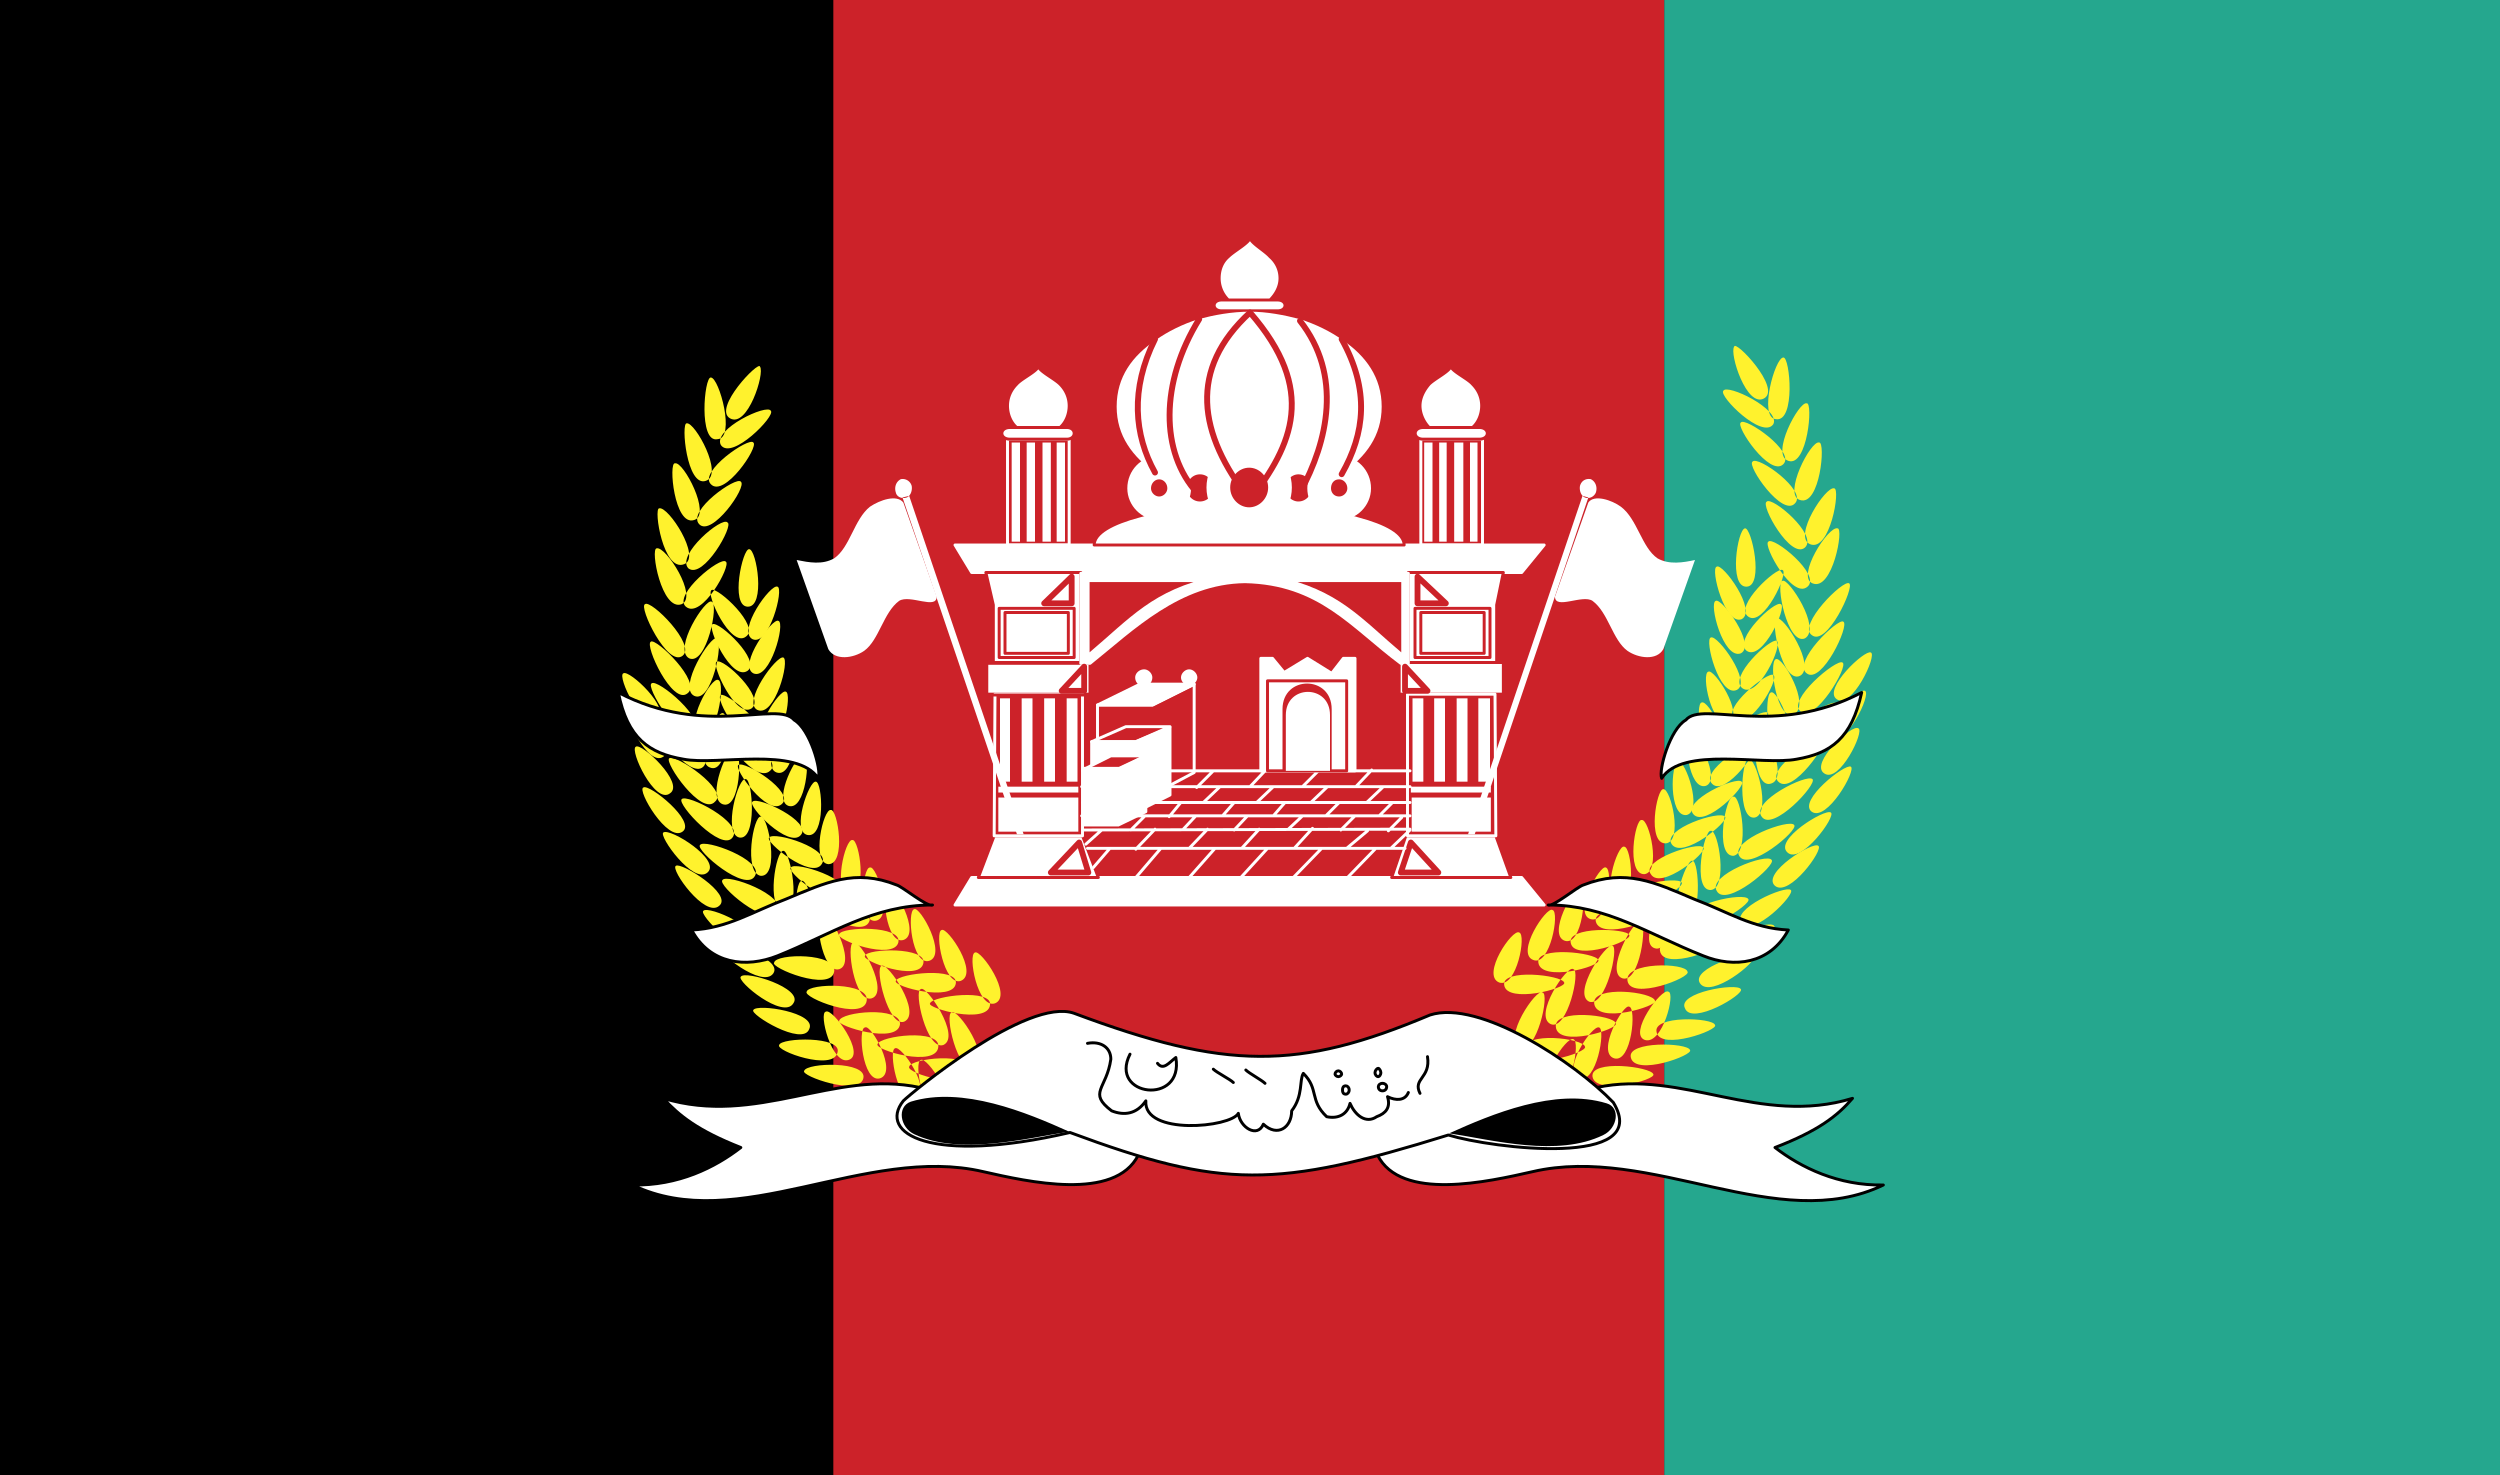 <svg xmlns="http://www.w3.org/2000/svg" width="2500" height="1475" viewBox="0 0 216 127.439"><path fill-rule="evenodd" clip-rule="evenodd" d="M0 0h216v127.439H0V0z"/><path fill-rule="evenodd" clip-rule="evenodd" fill="#25a78e" d="M143.783 0H216v127.439h-72.217V0z"/><path fill-rule="evenodd" clip-rule="evenodd" fill="#cc2229" d="M72 0h71.783v127.439H72V0z"/><path d="M136.729 42.84l-9.936 29.376.504.216 9.936-29.448-.504-.144zm-58.177 0l9.936 29.376-.504.216-10.008-29.448.576-.144zm57.96-.864c-.072.36.072.864.432 1.008.361.144.793-.072.938-.432.143-.432 0-.936-.434-1.152-.36-.072-.792.072-.936.576zm-57.744 0c.072.36-.072.864-.432 1.008-.432.144-.864-.072-.936-.432-.144-.432 0-.936.432-1.152a.81.81 0 0 1 .936.576z" fill-rule="evenodd" clip-rule="evenodd" fill="#fff"/><path d="M137.232 43.416l-2.881 8.136c0 1.152 2.377-.216 3.24.36 1.369 1.008 1.729 3.384 3.023 4.32.938.648 2.521.864 3.098-.144l2.734-7.704c-1.008.216-2.23.432-3.238-.144-1.369-.937-1.729-3.384-3.168-4.464-.792-.576-2.304-1.08-2.808-.36zm-59.184 0l2.88 8.136c0 1.152-2.304-.216-3.24.36-1.368 1.008-1.728 3.384-3.024 4.32-.936.648-2.52.864-3.096-.144l-2.736-7.704c1.08.216 2.232.432 3.24-.144 1.368-.937 1.728-3.384 3.096-4.464.864-.576 2.304-1.08 2.88-.36z" fill-rule="evenodd" clip-rule="evenodd" fill="#fff"/><path d="M55.728 52.2c.504-.432 4.464 3.528 3.24 4.464-1.296 1.008-3.816-4.248-3.24-4.464zm5.76-.216c-.504-.36-3.384 4.104-1.944 4.896 1.512.648 2.592-4.752 1.944-4.896zm-5.256 3.456c.432-.36 4.464 3.528 3.168 4.464-1.296 1.08-3.744-4.176-3.168-4.464zm9.432-23.76c-.072-.576-4.104 3.6-2.592 4.464 1.512.864 3.024-3.888 2.592-4.464zm.936 3.816c-.288-.648-5.04 1.584-4.32 2.952.936 1.368 4.752-2.52 4.32-2.952zm-5.184-2.88c.72 0 2.16 5.256.576 5.328-1.656.36-1.152-5.4-.576-5.328zm3.672 5.616c-.36-.504-4.752 2.52-3.672 3.6 1.152 1.224 4.176-3.24 3.672-3.6zm-5.76-1.656c.72-.145 3.24 4.464 1.656 4.968-1.656.576-2.16-5.04-1.656-4.968zm4.68 5.04c-.36-.504-4.68 2.52-3.601 3.672 1.081 1.152 4.177-3.24 3.601-3.672zm-5.688-1.584c.72-.216 3.168 4.464 1.656 4.896-1.728.576-2.232-5.04-1.656-4.896zm4.536 5.112c-.432-.576-4.464 2.808-3.384 3.96 1.296 1.008 3.96-3.744 3.384-3.96zm-5.904-1.224c.792-.216 3.672 4.248 2.16 4.824-1.8.72-2.664-4.824-2.16-4.824zm5.76 4.608c-.432-.504-4.608 2.88-3.456 3.888 1.368 1.152 3.96-3.6 3.456-3.888zm-5.976-1.152c.792-.216 3.6 4.176 2.16 4.824-1.728.648-2.736-4.824-2.16-4.824zm4.752 3.6c.504-.288 4.248 3.168 2.952 4.032-1.296 1.008-3.528-3.744-2.952-4.032zm3.24-3.528c.648 0 1.44 5.04-.144 4.968-1.512-.072-.432-5.04.144-4.968zm2.448 3.24c-.576-.288-3.528 3.816-2.16 4.536 1.44.648 2.736-4.392 2.16-4.536zm-5.616 3.24c.576-.288 4.248 3.168 3.024 4.032-1.368.936-3.528-3.744-3.024-4.032z" fill-rule="evenodd" clip-rule="evenodd" fill="#fff22d"/><path d="M61.92 55.152c-.504-.288-3.384 4.248-1.944 4.968 1.512.72 2.592-4.752 1.944-4.968zm.144 3.6c-.576-.36-3.024 3.96-1.584 4.68 1.44.648 2.232-4.464 1.584-4.68zm-5.76.288c.504-.432 4.896 3.24 3.6 4.176-1.224.936-4.176-3.96-3.6-4.176zm6.192 2.592c-.576-.36-2.592 4.176-1.152 4.681 1.584.647 1.728-4.537 1.152-4.681zm-5.688.864c.432-.432 5.112 2.592 3.96 3.744-1.152 1.152-4.464-3.384-3.96-3.744zm6.696 2.088c-.576-.288-2.52 4.32-1.08 4.896 1.584.576 1.728-4.68 1.08-4.896zm-5.688.936c.504-.432 5.184 2.736 3.96 3.744-1.152 1.296-4.392-3.384-3.96-3.744zm6.624 1.8c-.648-.288-2.016 4.68-.576 5.04 1.584.288 1.152-5.04.576-5.04zm-5.544 1.728c.432-.504 5.4 2.017 4.392 3.312-.936 1.296-4.824-2.88-4.392-3.312zm-5.04-10.872c.504-.36 4.176 3.096 2.952 3.96-1.296 1.008-3.528-3.744-2.952-3.96zm13.392-4.536c-.504-.288-3.528 3.816-2.16 4.536 1.44.648 2.808-4.392 2.16-4.536zM54.36 61.488c.504-.36 4.248 3.024 2.952 3.888-1.296.936-3.528-3.672-2.952-3.888zm13.32-4.68c-.576-.216-3.6 3.888-2.232 4.536 1.512.648 2.808-4.32 2.232-4.536zm-5.76.36c.576-.36 4.248 3.096 3.024 4.032-1.368.936-3.528-3.816-3.024-4.032zm-6.984 7.344c.504-.359 4.248 3.168 2.952 4.032-1.296 1.008-3.528-3.744-2.952-4.032zm12.96-4.752c-.504-.288-3.096 3.672-1.8 4.248 1.512.648 2.376-4.104 1.8-4.248zm-5.616.288c.432-.288 4.608 3.024 3.312 3.744-1.296 1.008-3.888-3.456-3.312-3.744zm-6.696 7.992c.504-.36 4.608 2.952 3.384 3.815-1.296.937-3.96-3.599-3.384-3.815zm12.888-5.616c-.576-.288-2.808 3.816-1.368 4.32 1.512.504 1.944-4.248 1.368-4.32zm-5.688.936c.504-.432 4.968 2.232 3.744 3.24-1.224 1.152-4.248-3.024-3.744-3.24zm6.696 1.8c-.576-.216-2.736 3.96-1.368 4.464 1.512.504 1.944-4.32 1.368-4.464zm-5.688.936c.504-.432 4.968 2.376 3.744 3.385-1.224 1.079-4.176-3.097-3.744-3.385zm1.224 3.168c.432-.504 5.184 1.729 4.176 2.88-1.008 1.224-4.68-2.52-4.176-2.88z" fill-rule="evenodd" clip-rule="evenodd" fill="#fff22d"/><path d="M65.736 70.56c-.648-.144-1.512 4.896 0 5.112 1.656.072.648-5.184 0-5.112zm-5.256 2.448c.36-.576 5.544 1.296 4.752 2.664-.792 1.512-5.184-2.233-4.752-2.664zm7.2.504c-.648-.072-1.512 4.969 0 5.185 1.656.071.576-5.258 0-5.185zm-5.256 2.52c.36-.576 5.544 1.296 4.752 2.735-.864 1.441-5.256-2.303-4.752-2.735zm6.84.072c-.648 0-.864 5.185.648 5.185 1.656-.217-.072-5.401-.648-5.185zm-4.824 3.384c.288-.721 5.616.359 4.968 1.872-.576 1.584-5.4-1.44-4.968-1.872zm6.552-.72c-.72.145 0 5.4 1.512 4.969 1.584-.505-.936-5.257-1.512-4.969zm-12.6-3.96c.432-.359 4.968 2.448 3.744 3.456-1.224 1.08-4.248-3.168-3.744-3.456zm2.376 3.888c.432-.505 5.256 1.655 4.248 2.808-1.08 1.225-4.68-2.52-4.248-2.808zm11.016-8.712c-.647-.145-1.728 4.535-.216 4.68 1.584 0 .792-4.824.216-4.68zm-5.328 2.376c.432-.576 5.472 1.008 4.536 2.304-.864 1.368-4.968-1.944-4.536-2.304zm-4.248 9.432c.36-.576 5.472 1.008 4.608 2.304-.936 1.368-5.04-1.944-4.608-2.304zm11.448-9.216c-.647-.145-1.728 4.536-.288 4.68 1.656.072.864-4.752.288-4.68zm-5.328 2.376c.36-.576 5.472 1.08 4.536 2.304-.864 1.44-4.968-1.944-4.536-2.304zm6.84 0c-.648-.072-1.08 4.68.432 4.607 1.656-.143.144-4.823-.432-4.607zM70.2 77.976c.36-.575 5.544.288 4.896 1.656-.648 1.512-5.256-1.224-4.896-1.656zm6.552-1.224c-.648.072-.216 4.896 1.296 4.464 1.584-.504-.792-4.752-1.296-4.464zm-4.248 3.96c.216-.647 5.472-.792 5.112.72-.432 1.584-5.472-.216-5.112-.72z" fill-rule="evenodd" clip-rule="evenodd" fill="#fff22d"/><path d="M66.888 83.16c.144-.792 5.472-.864 5.184.792-.288 1.8-5.616-.36-5.184-.792zm6.84-1.728c-.648.072.072 5.256 1.584 4.824 1.584-.504-1.008-5.184-1.584-4.824zm-4.032 4.248c.144-.72 5.472-.863 5.184.792-.288 1.799-5.544-.288-5.184-.792zm6.48-2.232c-.648.144.576 5.327 1.944 4.823 1.584-.719-1.44-5.183-1.944-4.823zM72.504 88.2c.144-.792 5.328-1.296 5.256.288-.216 1.8-5.544.144-5.256-.288zm7.056-2.736c-.648.072.504 5.328 1.944 4.824 1.584-.72-1.512-5.256-1.944-4.824zm-3.744 4.752c.216-.72 5.4-1.368 5.256.216-.144 1.872-5.544.288-5.256-.216zm-11.808-5.832c.359-.576 5.472 1.008 4.536 2.304-.864 1.44-4.968-1.944-4.536-2.304zm1.08 2.88c.288-.576 5.544.217 4.824 1.656-.576 1.512-5.184-1.296-4.824-1.656zm6.264.144c-.648.072.504 4.607 1.944 4.176 1.584-.432-1.368-4.536-1.944-4.176zm-4.032 2.88c.144-.648 5.472-.792 5.04.647-.36 1.657-5.4-.143-5.04-.647zm11.664-11.736c-.648.145-.216 4.896 1.296 4.464 1.584-.504-.792-4.752-1.296-4.464zm-4.248 10.223c-.648 0-.216 4.824 1.296 4.393 1.584-.504-.792-4.752-1.296-4.393zm0-6.191c.144-.648 5.4-.792 5.04.648-.36 1.656-5.4-.216-5.04-.648zM69.48 92.52c.216-.72 5.472-.863 5.112.648-.36 1.584-5.472-.216-5.112-.648zm11.88-12.168c-.648.145.216 4.896 1.656 4.393 1.584-.649-1.152-4.681-1.656-4.393zm-4.032 10.224c-.576.144.216 4.896 1.728 4.32 1.584-.648-1.224-4.68-1.728-4.32zm.072-5.832c.216-.648 5.4-1.225 5.184.216-.216 1.656-5.472.288-5.184-.216zm-4.752 9.792c.216-.648 5.4-1.224 5.184.216-.216 1.656-5.472.288-5.184-.216zm11.592-12.24c-.647.144.216 4.896 1.729 4.392 1.583-.648-1.225-4.68-1.729-4.392zm-4.68 9.288c-.648.145.216 4.896 1.728 4.32 1.584-.576-1.224-4.68-1.728-4.32zm.792-4.896c.216-.647 5.4-1.296 5.184.145-.216 1.727-5.472.287-5.184-.145zm-4.608 9.576c.216-.647 5.4-1.224 5.185.217-.289 1.655-5.545.287-5.185-.217zm6.48-8.784c-.648.071.504 5.327 1.944 4.752 1.584-.72-1.44-5.184-1.944-4.752zm-3.672 4.68c.144-.721 5.328-1.296 5.256.288-.216 1.872-5.544.288-5.256-.288zM57.312 71.928c.576-.432 5.04 2.376 3.816 3.456s-4.248-3.168-3.816-3.456zM70.488 67.536c-.576-.145-2.16 4.319-.72 4.607 1.584.289 1.296-4.607.72-4.607zM159.768 50.4c-.504-.36-4.463 3.6-3.24 4.464 1.296 1.08 3.743-4.176 3.24-4.464zm-5.76-.216c.504-.288 3.385 4.104 1.943 4.968-1.512.648-2.592-4.824-1.943-4.968zm5.256 3.528c-.432-.36-4.463 3.528-3.168 4.464 1.297 1.008 3.744-4.176 3.168-4.464zm-9.432-23.76c.072-.648 4.104 3.6 2.592 4.464-1.512.864-3.024-3.888-2.592-4.464zm-.936 3.816c.287-.648 4.967 1.584 4.32 2.88-.937 1.368-4.751-2.448-4.32-2.88zm5.184-2.88c-.721 0-2.16 5.185-.648 5.328 1.728.288 1.224-5.4.648-5.328zm-3.672 5.616c.359-.504 4.752 2.52 3.672 3.6-1.152 1.152-4.176-3.312-3.672-3.6zm5.688-1.656c-.648-.216-3.168 4.464-1.584 4.968 1.656.576 2.16-5.112 1.584-4.968zm-4.68 5.04c.432-.576 4.752 2.521 3.672 3.6-1.08 1.224-4.176-3.24-3.672-3.6zm5.76-1.656c-.719-.216-3.168 4.536-1.656 4.968 1.728.576 2.232-5.04 1.656-4.968zm-4.535 5.112c.432-.504 4.463 2.88 3.311 3.96-1.223 1.08-3.888-3.672-3.311-3.96zm5.832-1.152c-.721-.216-3.602 4.176-2.088 4.824 1.726.72 2.664-4.824 2.088-4.824zm-5.69 4.608c.434-.504 4.609 2.88 3.385 3.888-1.297 1.152-3.889-3.6-3.385-3.888zm5.977-1.152c-.791-.216-3.6 4.176-2.16 4.752 1.728.72 2.736-4.824 2.16-4.752zm-4.752 3.6c-.504-.288-4.248 3.168-2.951 4.032 1.295.936 3.527-3.816 2.951-4.032zm-3.24-3.6c-.648.072-1.439 5.112.145 5.04 1.511-.072.431-5.112-.145-5.04zm-2.448 3.312c.504-.36 3.527 3.816 2.16 4.536-1.439.576-2.736-4.392-2.16-4.536zm5.543 3.24c-.504-.36-4.176 3.096-2.951 4.032 1.367.936 3.527-3.816 2.951-4.032z" fill-rule="evenodd" clip-rule="evenodd" fill="#fff22d"/><path d="M153.504 53.424c.576-.288 3.457 4.176 2.016 4.968-1.512.72-2.592-4.752-2.016-4.968zm-.072 3.528c.576-.288 3.025 3.96 1.584 4.752-1.512.72-2.233-4.536-1.584-4.752zm5.759.288c-.504-.36-4.895 3.312-3.6 4.248 1.225 1.008 4.177-3.96 3.6-4.248zM153 59.832c.576-.36 2.592 4.176 1.152 4.752-1.584.648-1.728-4.608-1.152-4.752zm5.688.936c-.504-.504-5.184 2.664-3.959 3.671 1.152 1.225 4.462-3.311 3.959-3.671zM151.992 63c.576-.288 2.52 4.176 1.08 4.68-1.584.648-1.728-4.536-1.08-4.68zm5.688.72c-.504-.288-5.184 2.736-4.031 3.816 1.222 1.224 4.392-3.456 4.031-3.816zm-6.623 1.872c.646-.288 2.016 4.68.576 5.04-1.584.288-1.153-5.04-.576-5.04zm5.543 1.728c-.432-.504-5.4 1.943-4.391 3.239.936 1.369 4.822-2.807 4.391-3.239zm5.041-10.944c-.504-.288-4.176 3.168-2.953 4.032 1.296.936 3.529-3.816 2.953-4.032zm-13.393-4.464c.504-.288 3.527 3.816 2.16 4.536-1.512.576-2.808-4.392-2.16-4.536zm12.889 7.776c-.504-.288-4.248 3.168-2.953 4.032 1.296.864 3.529-3.744 2.953-4.032zm-13.321-4.608c.576-.288 3.6 3.888 2.232 4.536-1.513.648-2.808-4.392-2.232-4.536zm5.688.288c-.504-.288-4.248 3.168-2.951 4.104 1.367.936 3.527-3.816 2.951-4.104zm7.057 7.56c-.504-.432-4.248 3.024-2.953 3.889 1.296.935 3.529-3.673 2.953-3.889zM147.6 58.032c.504-.288 3.096 3.672 1.801 4.32-1.512.648-2.45-4.176-1.801-4.32zm5.617.288c-.434-.36-4.609 2.952-3.312 3.816 1.294 1.008 3.888-3.528 3.312-3.816zm6.695 7.92c-.504-.288-4.607 2.951-3.385 3.888 1.297.936 3.889-3.6 3.385-3.888zm-12.889-5.544c.576-.288 2.809 3.815 1.369 4.319-1.511.505-1.945-4.247-1.369-4.319zm5.69.864c-.504-.36-4.969 2.304-3.744 3.312 1.222 1.08 4.248-3.024 3.744-3.312zm-6.697 1.944c.576-.216 2.736 3.888 1.369 4.393-1.514.431-1.946-4.249-1.369-4.393zm5.687.792c-.504-.36-4.967 2.376-3.742 3.456 1.15 1.08 4.176-3.168 3.742-3.456zm-1.223 3.24c-.432-.504-5.184 1.655-4.176 2.808 1.008 1.224 4.68-2.52 4.176-2.808z" fill-rule="evenodd" clip-rule="evenodd" fill="#fff22d"/><path d="M149.76 68.832c.648-.216 1.439 4.896 0 5.112-1.656 0-.649-5.256 0-5.112zm5.256 2.448c-.359-.576-5.543 1.296-4.752 2.664.793 1.44 5.183-2.232 4.752-2.664zm-7.2.504c.648-.145 1.512 4.968 0 5.112-1.656.072-.576-5.256 0-5.112zm5.256 2.52c-.359-.647-5.545 1.296-4.752 2.664.791 1.512 5.184-2.232 4.752-2.664zm-6.84.072c.576 0 .863 5.184-.648 5.112-1.656-.144.072-5.328.648-5.112zm4.825 3.312c-.289-.647-5.617.433-4.969 1.872.504 1.656 5.328-1.44 4.969-1.872zm-6.553-.648c.721.072-.072 5.328-1.512 4.896-1.584-.432.936-5.184 1.512-4.896zm12.6-3.96c-.432-.432-4.967 2.376-3.744 3.456 1.224 1.008 4.247-3.168 3.744-3.456zm-2.375 3.816c-.432-.433-5.256 1.655-4.248 2.879 1.007 1.225 4.679-2.519 4.248-2.879zm-11.016-8.712c.646-.071 1.727 4.536.215 4.681-1.657.071-.791-4.753-.215-4.681zm5.328 2.376c-.434-.575-5.473 1.08-4.609 2.376.935 1.368 5.041-2.016 4.609-2.376zm4.246 9.432c-.359-.576-5.471 1.08-4.607 2.376.935 1.368 5.041-2.016 4.607-2.376zm-11.447-9.144c.648-.144 1.729 4.536.217 4.681-1.584-.001-.793-4.825-.217-4.681zm5.328 2.376c-.359-.575-5.473 1.08-4.535 2.305.863 1.439 4.967-1.945 4.535-2.305zm-6.84-.072c.648 0 1.08 4.752-.432 4.607-1.656-.143-.144-4.823.432-4.607zm4.969 3.096c-.361-.576-5.545.288-4.896 1.656.648 1.512 5.255-1.224 4.896-1.656zm-6.553-1.296c.648.144.217 4.896-1.297 4.464-1.584-.432.793-4.752 1.297-4.464zm4.248 4.032c-.217-.648-5.473-.793-5.111.647.431 1.657 5.471-.215 5.111-.647z" fill-rule="evenodd" clip-rule="evenodd" fill="#fff22d"/><path d="M148.607 81.432c-.143-.792-5.471-.863-5.184.721.29 1.799 5.546-.289 5.184-.721zm-6.839-1.8c.576.072-.072 5.328-1.584 4.896-1.584-.505 1.007-5.257 1.584-4.896zm4.033 4.32c-.145-.792-5.473-.864-5.186.792.289 1.728 5.545-.288 5.186-.792zm-6.481-2.232c.576.072-.576 5.328-2.016 4.824-1.511-.72 1.512-5.184 2.016-4.824zm3.672 4.752c-.145-.792-5.4-1.368-5.256.216.215 1.872 5.543.216 5.256-.216zm-7.056-2.736c.648.071-.504 5.328-1.943 4.752-1.585-.72 1.439-5.184 1.943-4.752zm3.671 4.68c-.143-.72-5.328-1.296-5.184.288.145 1.872 5.473.216 5.184-.288zm11.881-5.76c-.359-.576-5.473 1.008-4.607 2.304.935 1.368 5.039-1.944 4.607-2.304zm-1.08 2.808c-.289-.576-5.545.288-4.824 1.656.576 1.512 5.184-1.224 4.824-1.656zm-6.263.216c.648.072-.504 4.608-2.016 4.176-1.514-.504 1.439-4.536 2.016-4.176zm4.031 2.88c-.145-.647-5.473-.863-5.039.648.359 1.584 5.398-.216 5.039-.648zm-11.664-11.736c.648.072.217 4.896-1.295 4.464-1.584-.504.791-4.752 1.295-4.464zm4.248 10.152c.648.072.217 4.896-1.295 4.464-1.584-.504.791-4.752 1.295-4.464zm0-6.192c-.145-.576-5.473-.792-5.039.72.359 1.584 5.398-.216 5.039-.72zm5.256 9.936c-.215-.647-5.471-.792-5.111.648.359 1.655 5.472-.216 5.111-.648zm-11.879-12.096c.646.144-.217 4.896-1.656 4.32-1.585-.576 1.152-4.68 1.656-4.32zm4.031 10.151c.576.145-.217 4.896-1.729 4.393-1.584-.648 1.153-4.68 1.729-4.393zm-.072-5.831c-.215-.648-5.4-1.225-5.184.216.217 1.728 5.473.36 5.184-.216zm4.752 9.864c-.215-.647-5.471-1.296-5.256.216.289 1.656 5.545.288 5.256-.216zm-11.592-12.24c.648.144-.215 4.823-1.729 4.319-1.584-.647 1.153-4.679 1.729-4.319zm4.68 9.216c.648.144-.215 4.968-1.727 4.392-1.584-.648 1.15-4.68 1.727-4.392zm-.791-4.896c-.217-.647-5.4-1.224-5.184.216.215 1.656 5.471.288 5.184-.216zm4.607 9.648c-.217-.648-5.4-1.296-5.184.216.287 1.656 5.473.288 5.184-.216zm-6.481-8.784c.648.072-.504 5.328-1.943 4.752-1.584-.72 1.44-5.184 1.943-4.752zm3.672 4.68c-.143-.72-5.328-1.367-5.256.288.217 1.872 5.545.216 5.256-.288zM158.184 70.2c-.504-.36-4.967 2.376-3.744 3.456 1.152 1.08 4.248-3.168 3.744-3.456zM145.008 65.808c.576-.216 2.16 4.248.721 4.608-1.584.216-1.37-4.608-.721-4.608z" fill-rule="evenodd" clip-rule="evenodd" fill="#fff22d"/><path d="M154.512 80.352c-1.584 2.952-4.68 3.312-7.344 2.232-4.752-1.872-8.352-4.393-13.393-4.393.361.217 2.521-1.584 3.025-1.728 3.672-1.44 6.191-.216 9.576 1.224 2.88 1.081 5.04 2.521 8.136 2.665zm6.336-20.52c-.863 3.96-2.664 5.256-5.615 5.76-2.953.576-9.865-1.152-11.664 1.656-.289-.72.719-4.248 2.088-5.04 1.439-1.728 7.63 1.584 15.191-2.376zM59.76 80.352c1.584 2.952 4.68 3.312 7.416 2.232 4.68-1.872 8.28-4.393 13.392-4.393-.432.217-2.592-1.584-3.096-1.728-3.6-1.44-6.12-.216-9.576 1.224-2.88 1.081-5.04 2.521-8.136 2.665zm-6.336-20.52c.792 3.96 2.664 5.256 5.616 5.76 2.952.576 9.792-1.152 11.664 1.656.288-.72-.72-4.248-2.088-5.04-1.44-1.728-7.632 1.584-15.192-2.376zM79.488 93.96c-7.416-1.584-14.112 3.384-22.176.937 1.368 1.512 3.024 2.808 6.696 4.248-2.232 1.728-5.4 3.312-9.36 3.239 9.072 4.392 20.16-3.528 30.312-1.151 3.816.863 11.376 2.592 13.392-1.44-6.264-1.945-9.936-6.265-18.864-5.833zm58.463 0c7.416-1.584 14.113 3.384 22.105.937-1.297 1.512-2.953 2.808-6.697 4.248 2.232 1.728 5.473 3.312 9.361 3.239-9.072 4.392-20.088-3.528-30.312-1.151-3.816.863-11.377 2.592-13.393-1.44 6.337-1.945 10.008-6.265 18.936-5.833z" fill-rule="evenodd" clip-rule="evenodd" fill="#fff" stroke="#000" stroke-width=".256" stroke-linecap="round" stroke-linejoin="round" stroke-miterlimit="2.613"/><path d="M78.048 95.112c-2.232 2.808 2.304 5.544 14.4 2.735 13.176 4.896 17.857 4.824 32.689.217 3.744 1.151 17.711 2.88 14.256-2.809-3.312-3.456-11.592-8.928-15.84-7.56-11.449 4.823-17.641 4.752-30.745-.145-4.032-1.438-14.112 6.914-14.76 7.562z" fill-rule="evenodd" clip-rule="evenodd" fill="#fff" stroke="#000" stroke-width=".256" stroke-linecap="round" stroke-linejoin="round" stroke-miterlimit="2.613"/><path d="M125.209 97.92c3.672-1.656 9.143-3.96 13.607-2.592 1.225.359.936 2.16-.289 2.736-3.959 1.944-9.504.432-13.318-.144zm-32.833-.145c-3.672-1.655-9.216-3.959-13.68-2.592-1.224.433-.936 2.232.288 2.809 3.96 1.872 9.576.36 13.392-.217z" fill-rule="evenodd" clip-rule="evenodd"/><path d="M93.96 90.144c1.152-.216 2.016.36 2.016 1.368-.36 2.592-2.016 2.88.072 4.464 1.08.433 2.16.288 2.952-.863-.216 3.023 7.344 2.304 7.992 1.079.145 1.225 1.656 2.16 2.161.937 1.225 1.152 2.447.288 2.447-1.152 1.008-1.296.648-2.663 1.008-3.239 1.369 1.367.504 2.304 2.018 3.744 1.008.216 1.799-.217 2.016-1.152.432 1.008 1.367 1.8 2.303 1.152.793-.289 1.225-.793.938-1.729.719.36 1.512.36 1.799-.36m1.654-3.097c.289 1.872-1.295 1.872-.648 3.168m-15.048-2.016c.288.288 1.368.864 1.657 1.151m-4.465-1.223c.288.288 1.44.864 1.728 1.152" fill="none" stroke="#000" stroke-width=".256" stroke-linecap="round" stroke-linejoin="round" stroke-miterlimit="2.613"/><path d="M115.633 92.52c.143 0 .287.145.287.288 0 .072-.145.216-.287.216-.145 0-.289-.144-.289-.216 0-.144.144-.288.289-.288zM116.279 93.816c.145 0 .289.144.289.359s-.145.36-.289.36c-.215 0-.287-.145-.287-.36s.072-.359.287-.359zM119.088 92.304c.072 0 .217.216.217.36 0 .216-.145.359-.217.359-.145 0-.287-.144-.287-.359 0-.144.142-.36.287-.36zM119.447 93.6c.217 0 .361.145.361.288 0 .216-.145.36-.361.36-.215 0-.359-.145-.359-.36 0-.144.144-.288.359-.288z" fill-rule="evenodd" clip-rule="evenodd" fill="#fff" stroke="#000" stroke-width=".256" stroke-linecap="round" stroke-linejoin="round" stroke-miterlimit="2.613"/><path d="M97.632 91.08c-1.872 3.672 4.68 4.464 3.96.288-.576.432-1.08 1.151-1.584.504" fill="none" stroke="#000" stroke-width=".256" stroke-linecap="round" stroke-linejoin="round" stroke-miterlimit="2.613"/><path d="M82.512 78.191h50.904l-1.943-2.375H83.952l-1.44 2.375zm0-31.103h50.904l-1.943 2.376H83.952l-1.44-2.376z" fill-rule="evenodd" clip-rule="evenodd" fill="#fff" stroke="#fff" stroke-width=".256" stroke-linecap="round" stroke-linejoin="round" stroke-miterlimit="2.613"/><path d="M84.528 75.816h10.368l-1.368-3.601h-7.632l-1.368 3.601zm.72-15.84V57.24h8.928v2.736h-8.928zm.576-2.736h7.561v-7.776h-8.208l.647 2.808v4.968zm44.711 18.576H120.24l1.225-3.601h7.775l1.295 3.601zm-.646-15.84V57.24h-9v2.736h9zm-.577-2.736h-7.633v-7.776h8.209l-.576 2.808v4.968z" fill-rule="evenodd" clip-rule="evenodd" fill="#fff" stroke="#cc2229" stroke-width=".256" stroke-linecap="round" stroke-linejoin="round" stroke-miterlimit="2.613"/><path d="M85.896 72.216l.072-12.24h7.56v12.24h-7.632zm43.344 0l-.072-12.24h-7.561v12.24h7.633z" fill="none" stroke="#fff" stroke-width=".256" stroke-linecap="round" stroke-linejoin="round" stroke-miterlimit="2.613"/><path fill="none" stroke="#cc2229" stroke-width=".256" stroke-linecap="round" stroke-linejoin="round" stroke-miterlimit="2.613" d="M85.248 60.048v-2.736h9v2.736h-9z"/><path d="M87.048 37.944h5.328v9.144h-5.328v-9.144zm41.04 0h-5.328v9.144h5.328v-9.144z" fill="none" stroke="#fff" stroke-width=".256" stroke-linecap="round" stroke-linejoin="round" stroke-miterlimit="2.613"/><path d="M87.264 36.936h4.896c.864 0 .864 1.008 0 1.008h-4.896c-.936 0-.936-1.008 0-1.008zm40.537 0h-4.824c-.936 0-.936 1.008 0 1.008h4.824c.935 0 .935-1.008 0-1.008zm-2.449-5.328c0 .432-1.367 1.08-1.871 1.584-.432.504-.793 1.152-.793 1.872s.361 1.44.793 1.872h3.744c.504-.432.791-1.152.791-1.872s-.287-1.368-.791-1.872c-.432-.504-1.873-1.152-1.873-1.584zm-35.64 0c0 .432 1.368 1.08 1.872 1.584s.792 1.152.792 1.872-.288 1.44-.792 1.872H87.84c-.504-.432-.792-1.152-.792-1.872s.288-1.368.792-1.872c.432-.504 1.872-1.152 1.872-1.584zM105.552 25.92h4.825c.863 0 .863.936 0 .936h-4.825c-.864 0-.864-.936 0-.936zm2.448-5.4c0 .432 1.297 1.152 1.729 1.656.504.432.863 1.08.863 1.872 0 .72-.359 1.368-.863 1.872h-3.601a2.614 2.614 0 0 1-.792-1.872c0-.792.288-1.44.792-1.872.504-.504 1.872-1.224 1.872-1.656z" fill-rule="evenodd" clip-rule="evenodd" fill="#fff" stroke="#cc2229" stroke-width=".256" stroke-linecap="round" stroke-linejoin="round" stroke-miterlimit="2.613"/><path d="M94.176 57.312c3.672-2.952 7.704-6.984 13.392-7.056 6.481.144 9.215 3.888 13.463 7.056h.648v-7.776H93.384v7.776h.792z" fill-rule="evenodd" clip-rule="evenodd" fill="#fff" stroke="#fff" stroke-width=".256" stroke-linecap="round" stroke-linejoin="round" stroke-miterlimit="2.613"/><path d="M128.809 68.904h-6.84v2.951h6.84v-2.951zm0-.432h-6.912v-.504h6.912v.504zm-.073-8.136h-1.008v7.2h1.008v-7.2zm-1.943 0h-.938v7.2h.938v-7.2zm-1.945 0h-.936v7.2h.936v-7.2zm-1.871 0h-.936v7.2h.936v-7.2zm4.679-22.104h-.648V46.8h.648v-8.568zm-1.224 0h-.791V46.8h.791v-8.568zm-1.44 0h-.648V46.8h.648v-8.568zm-1.224 0h-.719V46.8h.719v-8.568zm-32.472 0h.72V46.8h-.72v-8.568zm-1.224 0h.72V46.8h-.72v-8.568zm-1.368 0h.72V46.8h-.72v-8.568zm-1.296 0h.72V46.8h-.72v-8.568zm4.752 22.104h.936v7.2h-.936v-7.2zm-1.944 0h.936v7.2h-.936v-7.2zm-1.944 0h.936v7.2h-.936v-7.2zm-1.872 0h.864v7.2H86.4v-7.2zm-.144 8.136h6.912v-.504h-6.912v.504zm0 .432h6.912v2.951h-6.912v-2.951z" fill-rule="evenodd" clip-rule="evenodd" fill="#fff"/><path d="M92.592 49.824l-2.376 2.304h2.376v-2.304zm.648 22.968l-2.448 2.592h3.24l-.792-2.592zm.432-15.192l-1.944 2.088h1.944V57.6zm28.224 15.192l2.375 2.592h-3.24l.865-2.592zm-.503-15.192l1.943 2.088h-1.943V57.6zm1.08-7.776l2.447 2.304h-2.447v-2.304z" fill-rule="evenodd" clip-rule="evenodd" fill="#fff" stroke="#cc2229" stroke-width=".504" stroke-linecap="round" stroke-linejoin="round" stroke-miterlimit="2.613"/><path d="M93.96 73.296h27.433m.431-1.656l-28.296.072m-.072-1.224h28.368m0-1.152H93.528m-.072-1.368h28.368m0-1.368H93.528m2.16 0l-1.44 1.44m6.048-1.44L99 67.968m5.832-1.368l-1.44 1.44m5.905-1.44L108 67.968m5.904-1.368l-1.369 1.368m5.977-1.44l-1.367 1.439m2.302.073l-1.367 1.296m-3.385-1.368l-1.439 1.368m-3.24-1.368l-1.44 1.368m-3.168-1.368l-1.439 1.368m-2.953-1.368l-1.368 1.296m-3.528-1.296l-1.368 1.368m2.736 0l-1.152 1.152m5.688-1.152l-1.008 1.224m5.616-1.224l-1.008 1.152m5.399-1.152l-1.008 1.152m5.688-1.152l-1.15 1.152m5.759-1.152l-1.152 1.152m1.944.144l-1.152 1.152m-2.88-1.296l-1.225 1.224m-3.382-1.152l-1.152 1.08m-3.529-1.152l-1.152 1.224m-3.312-1.224l-1.08 1.151m-3.312-1.151l-1.224 1.224m-2.52 0l-1.368 1.224m5.976-1.296l-1.656 1.729m6.192-1.729l-1.584 1.656m6.048-1.656l-1.513 1.656m6.121-1.728l-1.512 1.655m6.264-1.439l-1.801 1.512m5.473-1.584l-1.656 1.584m-1.367.072l-2.305 2.376m-2.305-2.448l-2.447 2.521m-2.232-2.521l-2.304 2.521m-2.232-2.521l-2.232 2.521m-2.448-2.521l-2.16 2.521m-2.304-2.449l-1.368 1.584" fill="none" stroke="#fff" stroke-width=".256" stroke-linecap="round" stroke-linejoin="round" stroke-miterlimit="2.613"/><path fill-rule="evenodd" clip-rule="evenodd" fill="#fff" stroke="#fff" stroke-width=".256" stroke-linecap="round" stroke-linejoin="round" stroke-miterlimit="2.613" d="M117.072 66.6h-8.136v-9.72h1.007l1.008 1.224 2.018-1.224 2.088 1.296 1.007-1.296h1.008v9.72z"/><path fill="none" stroke="#cc2229" stroke-width=".256" stroke-linecap="round" stroke-linejoin="round" stroke-miterlimit="2.613" d="M109.512 66.6h6.84v-7.776h-6.84V66.6z"/><path d="M115.057 61.272V66.6h-4.248v-5.328c0-2.952 4.248-2.952 4.248 0z" fill-rule="evenodd" clip-rule="evenodd" fill="#cc2229"/><path d="M114.912 61.776V66.6h-3.816v-4.824c0-2.664 3.816-2.664 3.816 0z" fill-rule="evenodd" clip-rule="evenodd" fill="#fff"/><path fill-rule="evenodd" clip-rule="evenodd" fill="#fff" stroke="#fff" stroke-width=".256" stroke-linecap="round" stroke-linejoin="round" stroke-miterlimit="2.613" d="M94.824 60.912h4.752l3.6-1.8h-4.68l-3.672 1.8z"/><path d="M103.176 59.112v7.632l-3.672 1.943h-4.68v-7.775h4.752l3.6-1.8zM94.32 64.08h3.816l2.952-1.296h-3.816L94.32 64.08z" fill="none" stroke="#fff" stroke-width=".256" stroke-linecap="round" stroke-linejoin="round" stroke-miterlimit="2.613"/><path fill-rule="evenodd" clip-rule="evenodd" fill="#fff" stroke="#fff" stroke-width=".256" stroke-linecap="round" stroke-linejoin="round" stroke-miterlimit="2.613" d="M101.088 62.856v5.832L98.064 70.2H94.32v-6.12h3.816l2.952-1.224z"/><path fill-rule="evenodd" clip-rule="evenodd" fill="#cc2229" stroke="#fff" stroke-width=".256" stroke-linecap="round" stroke-linejoin="round" stroke-miterlimit="2.613" d="M93.672 66.456h3.024L99 65.304h-3.024l-2.304 1.152z"/><path fill-rule="evenodd" clip-rule="evenodd" fill="#fff" stroke="#fff" stroke-width=".256" stroke-linecap="round" stroke-linejoin="round" stroke-miterlimit="2.613" d="M99 65.304v4.824l-2.376 1.152h-2.952v-4.896h3.024L99 65.304zM102.744 57.96c.288 0 .576.288.576.576s-.288.576-.576.576-.576-.288-.576-.576.288-.576.576-.576zm-3.888 0c.288 0 .576.288.576.576 0 .36-.288.648-.576.648a.645.645 0 0 1-.648-.648c0-.288.288-.576.648-.576z"/><path d="M121.32 56.664h-.289c-3.672-3.096-5.471-5.472-10.871-6.624h11.16v6.624zm-27.432 0h.288c3.672-3.096 5.544-5.472 10.872-6.624h-11.16v6.624z" fill-rule="evenodd" clip-rule="evenodd" fill="#cc2229" stroke="#fff" stroke-width=".504" stroke-linecap="round" stroke-linejoin="round" stroke-miterlimit="2.613"/><path d="M128.736 52.56h-6.48v4.248h6.48V52.56zm-42.408 0h6.48v4.248h-6.48V52.56zm41.904.36h-5.473v3.528h5.473V52.92zm-41.4 0h5.472v3.528h-5.472V52.92z" fill="none" stroke="#cc2229" stroke-width=".256" stroke-linecap="round" stroke-linejoin="round" stroke-miterlimit="2.613"/><path d="M108 43.488c3.527 0 6.912.36 9.359 1.08 2.449.648 3.961 1.512 3.961 2.52H94.536c0-1.008 1.512-1.872 3.96-2.52 2.448-.72 5.832-1.08 9.504-1.08z" fill-rule="evenodd" clip-rule="evenodd" fill="#fff" stroke="#cc2229" stroke-width=".256" stroke-linecap="round" stroke-linejoin="round" stroke-miterlimit="2.613"/><path d="M108 43.272c1.439 0 2.951-.216 4.32-.648 1.367-.432 2.664-1.008 3.672-1.728 2.016-1.44 3.385-3.24 3.385-5.76 0-2.52-1.369-4.392-3.385-5.76-1.008-.72-2.305-1.368-3.672-1.8-1.369-.36-2.881-.648-4.32-.648-1.584 0-3.096.288-4.464.648-1.368.432-2.664 1.08-3.672 1.8-2.016 1.368-3.384 3.168-3.384 5.76 0 2.521 1.368 4.32 3.384 5.76 1.008.72 2.304 1.296 3.672 1.728 1.368.432 2.88.648 4.464.648z" fill-rule="evenodd" clip-rule="evenodd" fill="#fff"/><path d="M112.176 39.96c1.225 0 2.16 1.008 2.16 2.232 0 1.152-.936 2.16-2.16 2.16-1.152 0-2.16-1.008-2.16-2.16 0-1.224 1.007-2.232 2.16-2.232zm-8.496 0c-1.224 0-2.16 1.008-2.16 2.232 0 1.152.936 2.16 2.16 2.16a2.166 2.166 0 0 0 2.16-2.16c0-1.224-.936-2.232-2.16-2.232z" fill-rule="evenodd" clip-rule="evenodd" fill="#cc2229" stroke="#fff" stroke-width="2.048" stroke-linecap="round" stroke-linejoin="round" stroke-miterlimit="2.613"/><path d="M115.703 40.392c.938 0 1.729.792 1.729 1.8 0 .936-.791 1.728-1.729 1.728-1.008 0-1.727-.792-1.727-1.728.001-1.008.719-1.8 1.727-1.8zm-7.775-1.008c1.439 0 2.664 1.224 2.664 2.736 0 1.512-1.225 2.736-2.664 2.736-1.44 0-2.664-1.224-2.664-2.736 0-1.512 1.224-2.736 2.664-2.736zm-7.776 1.008c-.936 0-1.728.792-1.728 1.8 0 .936.792 1.728 1.728 1.728.936 0 1.728-.792 1.728-1.728 0-1.008-.792-1.8-1.728-1.8z" fill-rule="evenodd" clip-rule="evenodd" fill="#cc2229" stroke="#fff" stroke-width="2.048" stroke-linecap="round" stroke-linejoin="round" stroke-miterlimit="2.613"/><path d="M108 27c-5.328 4.896-4.536 10.44 0 16.2 3.672-4.752 5.832-9.504 0-16.2zm7.92 2.304c2.447 4.393 2.016 8.136 0 11.664m-3.6-13.248c3.672 4.68 2.447 10.368 0 14.832m-8.712-14.976c-3.384 5.472-3.384 11.52-.144 15.048m-3.672-13.32c-2.16 4.32-1.8 8.28 0 11.521" fill="none" stroke="#cc2229" stroke-width=".512" stroke-linecap="round" stroke-linejoin="round" stroke-miterlimit="2.613"/></svg>